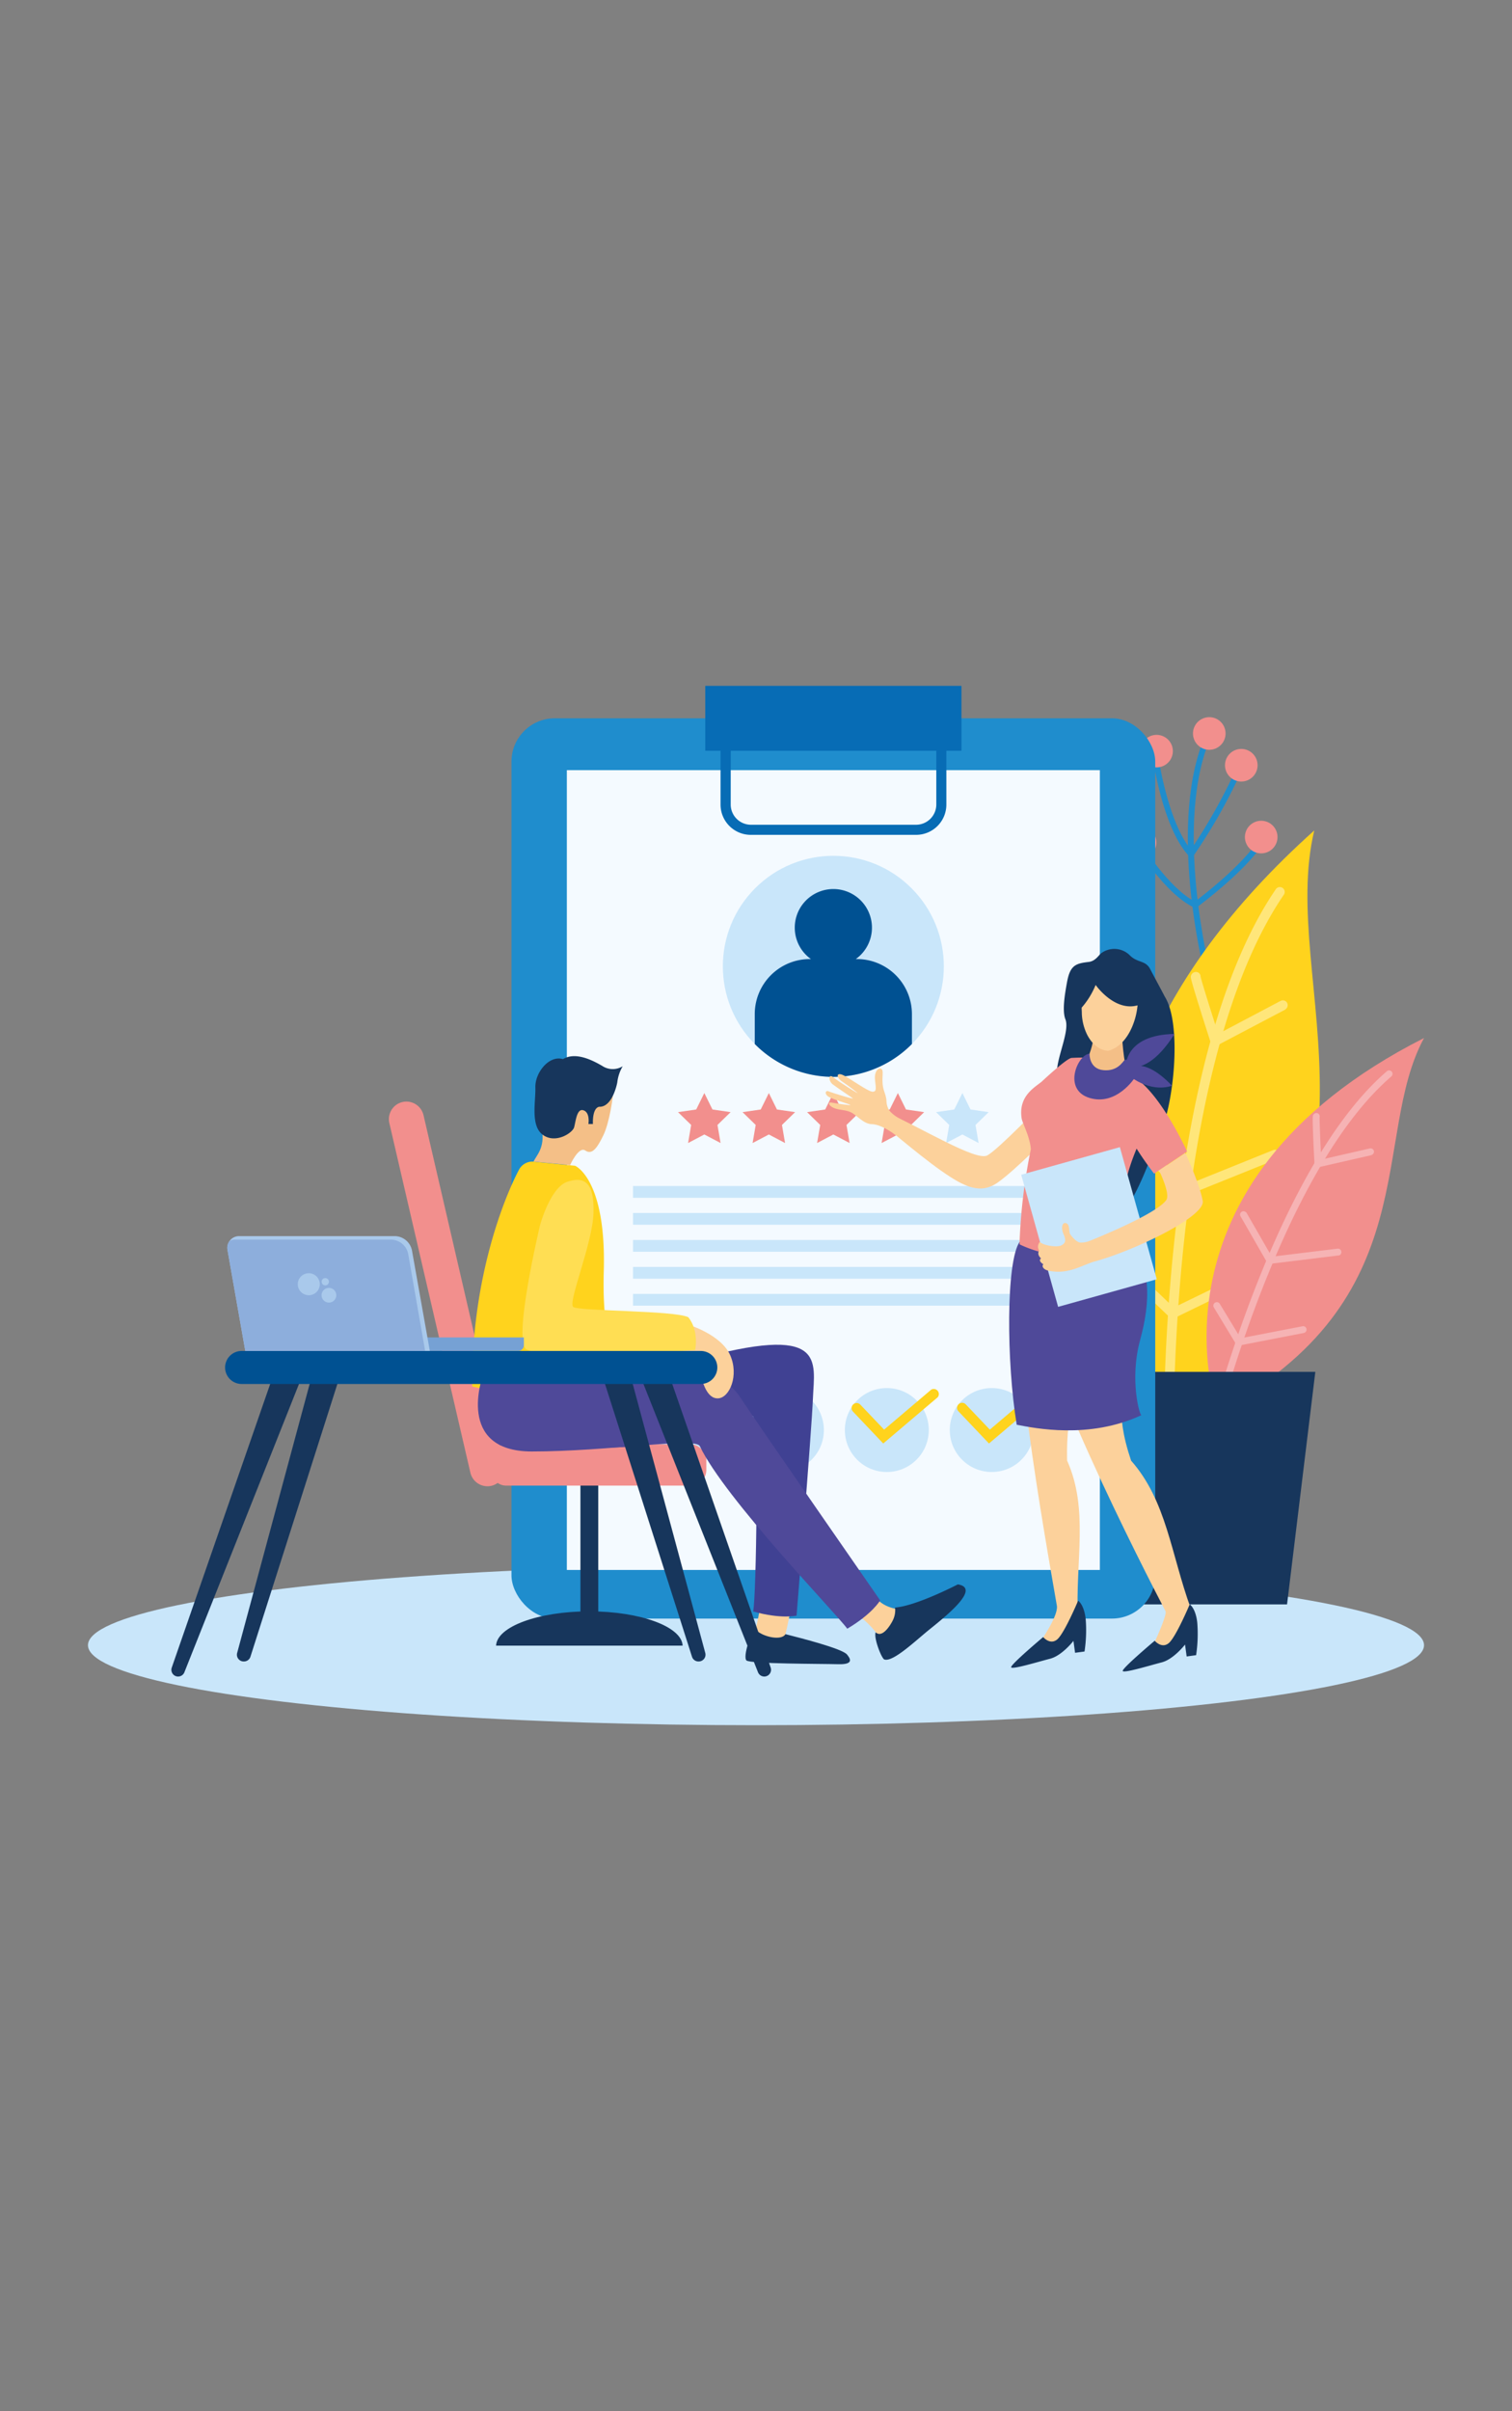 <svg id="Calque_1" data-name="Calque 1" xmlns="http://www.w3.org/2000/svg" viewBox="0 0 400 637.63"><rect x="0" y="0" width="400" height="637.63" fill="#808080" stroke="none"/><defs><style>.cls-1{fill:#c9e6fa;}.cls-2{fill:#1f8dcd;}.cls-3{fill:#f28f8d;}.cls-4{fill:#ffd31d;}.cls-5{fill:#ffe67a;}.cls-6{fill:#f6b3b4;}.cls-7{fill:#17365c;}.cls-8{fill:#f4faff;}.cls-9{fill:#076cb5;}.cls-10{fill:#005192;}.cls-11{fill:#fcd19b;}.cls-12{fill:#f4bf87;}.cls-13{fill:#4f4999;}.cls-14{fill:#404193;}.cls-15{fill:#ffde53;}.cls-16{fill:#76a1d4;}.cls-17{fill:#a9c9eb;}.cls-18{fill:#8daedc;}</style></defs><ellipse class="cls-1" cx="200" cy="435.08" rx="176.73" ry="21.16"/><path class="cls-2" d="M320.33,257.86l-1.47.38c-.43-1.67-10.43-41.22.38-64.59l1.38.64C310,217.17,320.23,257.46,320.33,257.86Z"/><path class="cls-2" d="M315.19,227.09l-.63-.68c-6.83-7.25-9.44-25-9.55-25.71l1.5-.22c0,.18,2.49,16.85,8.54,24.19a147.58,147.58,0,0,0,12.6-22.73l1.4.59a146.76,146.76,0,0,1-13.32,23.81Z"/><path class="cls-2" d="M316.3,240.22l-.42-.21c-7.68-3.7-14.82-15.44-15.12-15.94l1.3-.78c.07.12,6.95,11.41,14.07,15.15,14.2-10.89,17-16.68,17.06-16.74l1.38.64c-.12.25-3,6.22-17.9,17.59Z"/><path class="cls-3" d="M324,192.6a4.31,4.31,0,1,1-5.46-2.71A4.3,4.3,0,0,1,324,192.6Z"/><path class="cls-3" d="M332.47,201a4.31,4.31,0,1,1-5.45-2.72A4.31,4.31,0,0,1,332.47,201Z"/><path class="cls-3" d="M337.74,220a4.31,4.31,0,1,1-5.46-2.72A4.31,4.31,0,0,1,337.74,220Z"/><path class="cls-3" d="M310.06,197.28a4.3,4.3,0,1,1-5.45-2.72A4.31,4.31,0,0,1,310.06,197.28Z"/><path class="cls-3" d="M305.69,221.45a4.3,4.3,0,1,1-5.45-2.72A4.31,4.31,0,0,1,305.69,221.45Z"/><path class="cls-4" d="M309.15,374.51s-51.66-74.14,38.54-154.89C337.88,260.51,374.24,313.71,309.15,374.51Z"/><path class="cls-5" d="M339.6,236.67a1.29,1.29,0,1,0-2.14-1.43C312,272.61,308.39,346,307.94,372.61c.75,1.25,1.21,1.9,1.21,1.9l1.37-1.31C310.91,347.3,314.31,273.77,339.6,236.67Z"/><path class="cls-5" d="M340.14,266.87a1.32,1.32,0,0,0,.38-1.64,1.29,1.29,0,0,0-1.75-.53l-16.49,8.71c-1.9-5.92-4.52-14.26-4.67-15.16a1.21,1.21,0,0,0-1.29-1.21,1.36,1.36,0,0,0-1.29,1.37c0,.66,1.77,6.47,5.25,17.27l.47,1.45L340,267Z"/><path class="cls-5" d="M338.06,306.38a1.31,1.31,0,0,0,.44-1.52,1.29,1.29,0,0,0-1.68-.71l-23,9.27L300.5,300.05a1.31,1.31,0,0,0-1.83,0,1.28,1.28,0,0,0,0,1.82l14.54,14.57,24.58-9.9Z"/><path class="cls-5" d="M332.93,337.71a1.29,1.29,0,0,0,.4-1.59,1.27,1.27,0,0,0-1.72-.59l-21.1,10.26-10.86-10.41a1.28,1.28,0,0,0-1.83.05,1.29,1.29,0,0,0,0,1.82L310,348.9l22.73-11.06A.74.74,0,0,0,332.93,337.71Z"/><path class="cls-3" d="M322.06,373.27s-21.73-60.1,54.67-98.76C362.54,300.65,377.65,343.64,322.06,373.27Z"/><path class="cls-6" d="M368.08,284.67a.91.91,0,0,0,.1-1.28.92.92,0,0,0-1.3-.08c-24.24,20.87-40.11,70.32-45.29,88.44.28,1,.47,1.52.47,1.52l1.18-.64C328.24,355,344,305.39,368.08,284.67Z"/><path class="cls-6" d="M362.92,305.4a.9.9,0,0,0,.56-1,.91.91,0,0,0-1.09-.69l-12.86,2.94c-.22-4.4-.48-10.57-.42-11.22a.86.86,0,0,0-.66-1.06,1,1,0,0,0-1.13.7c-.12.46,0,4.75.43,12.76l.05,1.08,15-3.42Z"/><path class="cls-6" d="M354.28,332a.93.93,0,0,0,.57-1,.9.9,0,0,0-1-.79l-17.4,2.13-6.66-11.58a1,1,0,0,0-1.26-.33.91.91,0,0,0-.34,1.24l7.26,12.62,18.6-2.27A.94.94,0,0,0,354.28,332Z"/><path class="cls-6" d="M345,352.48a.9.9,0,0,0-.5-1.73l-16.29,3.15-5.52-9.1a.89.89,0,0,0-1.25-.3.91.91,0,0,0-.32,1.25l6.16,10.18,17.55-3.4A.48.48,0,0,0,345,352.48Z"/><polygon class="cls-7" points="340.49 424.29 301.25 424.29 293.68 362.79 347.97 362.79 340.49 424.29"/><rect class="cls-2" x="135.31" y="189.96" width="170.31" height="238.08" rx="11.45"/><rect class="cls-8" x="149.96" y="203.67" width="141.01" height="211.51"/><path class="cls-9" d="M242.31,220.78H198.62a8,8,0,0,1-8-8V194.25h59.74v18.51A8,8,0,0,1,242.31,220.78Zm-49-23.85v15.83a5.36,5.36,0,0,0,5.35,5.35h43.69a5.36,5.36,0,0,0,5.35-5.35V196.93Z"/><rect class="cls-9" x="186.58" y="181.38" width="67.77" height="17.16"/><circle class="cls-1" cx="220.46" cy="255.55" r="29.23" transform="translate(-116.13 230.74) rotate(-45)"/><path class="cls-10" d="M199.67,268.15v7.94a29.21,29.21,0,0,0,41.58,0v-7.94a14.56,14.56,0,0,0-14.51-14.52h-.34a10.21,10.21,0,1,0-11.87,0h-.34A14.56,14.56,0,0,0,199.67,268.15Z"/><polygon class="cls-3" points="186.33 289.06 188.48 293.41 193.28 294.11 189.81 297.5 190.63 302.28 186.33 300.02 182.03 302.28 182.85 297.5 179.37 294.11 184.18 293.41 186.33 289.06"/><polygon class="cls-3" points="203.4 289.06 205.54 293.41 210.35 294.11 206.87 297.5 207.69 302.28 203.4 300.02 199.1 302.28 199.92 297.5 196.44 294.11 201.25 293.41 203.4 289.06"/><polygon class="cls-3" points="220.46 289.06 222.61 293.41 227.42 294.11 223.94 297.5 224.76 302.28 220.46 300.02 216.16 302.28 216.99 297.5 213.51 294.11 218.31 293.41 220.46 289.06"/><polygon class="cls-3" points="237.53 289.06 239.68 293.41 244.48 294.11 241.01 297.5 241.83 302.28 237.53 300.02 233.23 302.28 234.05 297.5 230.57 294.11 235.38 293.41 237.53 289.06"/><polygon class="cls-1" points="254.6 289.06 256.75 293.41 261.55 294.11 258.07 297.5 258.89 302.28 254.6 300.02 250.3 302.28 251.12 297.5 247.64 294.11 252.45 293.41 254.6 289.06"/><rect class="cls-1" x="167.46" y="313.65" width="106" height="3.11"/><rect class="cls-1" x="167.46" y="320.78" width="106" height="3.11"/><rect class="cls-1" x="167.46" y="327.92" width="106" height="3.11"/><rect class="cls-1" x="167.46" y="335.05" width="106" height="3.11"/><rect class="cls-1" x="167.46" y="342.18" width="106" height="3.11"/><circle class="cls-1" cx="179.1" cy="378.18" r="11.1" transform="translate(-221.71 257.98) rotate(-47.96)"/><circle class="cls-1" cx="206.86" cy="378.18" r="11.1" transform="translate(-206.83 257.04) rotate(-45)"/><circle class="cls-1" cx="234.61" cy="378.18" r="11.1" transform="translate(-198.7 276.66) rotate(-45)"/><circle class="cls-1" cx="262.36" cy="378.18" r="11.1" transform="translate(-193.1 311.82) rotate(-46.96)"/><path class="cls-4" d="M179,381.74l-8-8.43a1.34,1.34,0,0,1,1.94-1.85l6.3,6.61,12.43-10.55a1.34,1.34,0,1,1,1.73,2Z"/><path class="cls-4" d="M233.66,381.74l-8-8.43a1.34,1.34,0,0,1,1.94-1.85l6.29,6.61,12.44-10.55a1.34,1.34,0,0,1,1.73,2Z"/><path class="cls-4" d="M261.63,381.74l-8-8.43a1.34,1.34,0,1,1,1.93-1.85l6.3,6.61,12.44-10.55a1.34,1.34,0,0,1,1.73,2Z"/><path class="cls-11" d="M282.28,289.4s-3-.21-4.77,1.05S264.14,304,261.16,305.57s-17.62-7.44-27-11.57l-1.83,2.29s10.42,8.94,16.61,13.29,10.42,6.36,15,3.15,13-11.91,15.18-13.63S282.28,289.4,282.28,289.4Z"/><path class="cls-11" d="M239.68,296.78s-4-1.85-4.75-3.72,0-1.61-1-4.41,0-5.22-.67-5.88-1.94.4-1.8,2.47.67,3.47-.6,3.47-6.35-3.81-8-4.47-1.7.7,0,1.83,4.08,3,4.08,3.06-5-3-6.42-4.19-1.43.9-.2,1.84,4.82,3.3,5.28,3.67-5.48-1.44-6.38-1.84-1.24.84.23,1.57,5,1.74,5.48,2-4-.4-4.94-.6-.94.7.47,1.37,2.87.44,4.51,1.14,3.4,3.16,5.68,3.2c2.79.06,6.49,3.05,6.49,3.05Z"/><path class="cls-7" d="M307.23,299c3.46-8.31,5.33-28.42.91-35.44-1.18-2.28-2.91-5.45-3.86-7.28-1.28-2.46-3.39-1.5-5.56-3.81a5.83,5.83,0,0,0-7.47-.33c-.66.58-1.49,2-3.15,2.24-3.5.4-5,.84-5.82,5.37-.51,2.8-1.35,7.47-.43,9.8,1.41,3.57-3.54,12.35-1.9,15.81.61,1.27,1.3,1.51,2.33,2.46,2.78,2.54,7.77-1.72,11,.28,2.22,1.4-12.82,28.87-11,30.72.69.68,12,2.66,12.55,3.45C300,320,304.83,304.6,307.23,299Z"/><path class="cls-12" d="M289.52,272.65s-.35,7.25-4.48,11.08c1.26,6.12,6.62,9.72,13.68,1.17-1.7-3.73-1.91-11.79-1.91-11.79Z"/><path class="cls-11" d="M270.46,329.57s23.24,2.25,27.62-.76c1.38.83-8.54,22-9.86,28.08-2.85,9.65-6.24,15-5.92,29.36,5.8,12.92,2.14,26.49,2.86,41.84-6,11.29-9.56,5.51-9.56,5.51s4.39-6.36,4-8.92C276.81,408.26,265.26,345.94,270.46,329.57Z"/><path class="cls-11" d="M272.35,338s22.87-4.75,26.15-8.92c6.93,11.88-1.64,23.5-1.07,29.73.14,10.07-2.78,13.83,1.8,27.46,9.37,10.62,10.54,24.62,15.78,39.07-4.52,20.25-9.74,9.33-9.74,9.33s3.57-7.61,3.07-8.58C303,415.88,272.24,356.12,272.35,338Z"/><path class="cls-11" d="M300.94,265.87a18.89,18.89,0,0,1-1.47,5.76c-1.3,3-3.41,5.52-6.32,6.26-2.45-.17-4.28-1.85-5.52-4.21a13.87,13.87,0,0,1-1.43-5.55c0-.59-.05-1.14-.05-1.65a21.49,21.49,0,0,0,3.7-6S294.81,267.58,300.94,265.87Z"/><path class="cls-13" d="M269.77,328.37s24.25.39,28.79-1.47c6,8,5.89,17.07,3.05,27.51s-.09,20.09.36,19.83c-13.87,6.45-28.26,3.44-33,2.54C266.26,360.38,266.1,333.57,269.77,328.37Z"/><path class="cls-3" d="M298.53,284.14s-4.37,6.65-10.65,3.38c-3-3.59-.11-7.75-.11-7.75s-.54-.2-4.28,0c-1.33.08-7.9,6.27-7.95,6.31-1.94,1.57-6.14,3.85-5.27,9.65.19,1.3,2.22,4.89,2.44,8.19a148.73,148.73,0,0,0-3,25.14s14.89,7.8,29.38-.4c-1.69-4.8-4.11-11.24,1.6-24.9,2.13,3.42,4.63,6.62,4.63,6.62l8.72-5.86S306.05,286.89,298.53,284.14Z"/><rect class="cls-1" x="274.55" y="306.33" width="27.1" height="36.28" transform="translate(-76.69 89.51) rotate(-15.61)"/><path class="cls-11" d="M318.18,317.61c-.78-4.44-4.6-12.72-4.6-12.72l-6.95,4.66s3,6,1.94,7.76c-2.23,3.25-14.68,8.57-20.31,10.86a6.11,6.11,0,0,1-2.59.42c-1-.2-2.12-1.57-2.55-2.2s0-2.56-1.07-2.91-1.41,1.25-.7,2.87.59,2.4-.59,3-4.92,0-5.65-.94a1.89,1.89,0,0,0-.2,2.31c-.66,1.09.36,1.91.5,2.09-.93.63.63,1.55.63,1.55-.52.4-.12,1.45,1.59,1.73a12.11,12.11,0,0,0,5.13-.11c2.28-.46,4.89-1.83,6.75-2.36h0C299.42,331,318.91,321.81,318.18,317.61Z"/><path class="cls-13" d="M288.23,278.65s-.16,4,3.67,4.36,5.14-2.31,5.6-2.66c2-.92,2.72,4.65,2.72,4.65s-4.83,7.55-12,5.35S285.1,278.87,288.23,278.65Z"/><path class="cls-13" d="M297.81,282.15s-.42-8.5,12.92-8.72C306.09,280.74,301.76,283,297.81,282.15Z"/><path class="cls-13" d="M297.81,283.42s3.54-5.35,12.25,3.7C304.08,289.09,298.33,284.54,297.81,283.42Z"/><path class="cls-7" d="M314.74,424.27s1.58,1,2,4.87a37.55,37.55,0,0,1-.31,8.58l-2.5.34-.43-3.15s-3,3.9-6.19,4.72-10,2.91-10.29,2.27,8.46-8,8.46-8,1.79,2.15,3.67.67S314.74,424.27,314.74,424.27Z"/><path class="cls-7" d="M285.22,423.3s1.57,1,2,4.87a37.55,37.55,0,0,1-.31,8.58l-2.5.34-.43-3.15s-3,3.9-6.19,4.72-10,2.91-10.29,2.27,8.47-8,8.47-8,1.78,2.15,3.66.67S285.22,423.3,285.22,423.3Z"/><path class="cls-7" d="M155.91,432.32h0a2.36,2.36,0,0,1-2.36-2.36V392.73a2.36,2.36,0,0,1,2.36-2.36h0a2.36,2.36,0,0,1,2.36,2.36V430A2.36,2.36,0,0,1,155.91,432.32Z"/><path class="cls-7" d="M180.59,435.2c-.2-5-11.17-9.07-24.68-9.07s-24.48,4.05-24.67,9.07Z"/><path class="cls-3" d="M130,392.93h0a4.64,4.64,0,0,1-5.56-3.47L103,297a4.64,4.64,0,0,1,3.47-5.56h0a4.65,4.65,0,0,1,5.57,3.47l21.41,92.46A4.64,4.64,0,0,1,130,392.93Z"/><rect class="cls-3" x="129.68" y="381.95" width="57.18" height="10.92" rx="4.12"/><path class="cls-11" d="M201,425.73l-1.49,7.35s7.41,1.25,7.68,1.25,1.87-8.08,1.87-8.08Z"/><path class="cls-7" d="M224.08,437.55c.67.85,2.17,2.69-2.36,2.56s-23.27-.07-24.25-1,1.15-7.71,2.45-8.09c2.08,2,6.91,2.89,7.87,1.14C212,433.23,222.83,436,224.08,437.55Z"/><path class="cls-14" d="M152.78,360.93s-22.26,17.12-2.25,20.92c24.67,4.69,47.25-9.5,48.72-7.26s.85,47.39,0,51.58c7.45,2.07,11.48,1.09,11.48,1.09s4-49.18,4.32-57.27c.4-10.28,3.86-20.17-31.67-10.28C158.67,362.33,152.78,360.93,152.78,360.93Z"/><path class="cls-4" d="M141.28,307.21l10.85,1.08s8.3,3.4,7.6,27.92,6.2,27.64,6.2,27.64-21.46,7.83-41,2.8c-.23-28.38,8.42-49.87,12.37-57.31A4,4,0,0,1,141.28,307.21Z"/><path class="cls-11" d="M227.7,427.66a25,25,0,0,1,4,4c1.3,1.83,4.78,1.9,7.08.4s3-6.39,3-6.39-6.91,1-10.22-3.33C228,422.31,227.7,427.66,227.7,427.66Z"/><path class="cls-13" d="M127.71,363.85s-7.32,20,13,20S184,380,185.14,382.44c6.54,13.81,36.55,44.76,39,48.28,6.65-3.92,8.71-7.49,8.71-7.49S200,375.92,195.56,369.15s-15.64-7.39-40.15-5.3C132.48,364.39,127.71,363.85,127.71,363.85Z"/><path class="cls-7" d="M253.39,419s-11,5.72-16.6,6.12a6.08,6.08,0,0,1-.68,3.55s-2.44,4.86-4.46,3c-.55,1.55,1.58,6.92,2.29,7.18,2.32.82,8.43-5.13,12.15-8.09C251.75,426.22,259.12,419.92,253.39,419Z"/><path class="cls-11" d="M182.15,350.34s8.59,2.59,11,8S193,369.63,190,369.8s-4.28-4.33-4.9-7.59-5.51-5.25-5.51-5.25Z"/><path class="cls-15" d="M142.9,323.88s2.68-9.83,7.17-11.35,7.19.14,6.94,8.25-6.86,23.7-5.36,24.85,26.8.89,30.45,2.72C185,352,183.91,357,183.91,357s-37.31,3-44.51-.07C135.38,355.27,142.9,323.88,142.9,323.88Z"/><path class="cls-12" d="M141.15,307.17c.8-1.67,3-3.59,2.24-8.39,6,5.79,7.36-5.82,8.45-6.14s4.21-.4,5.45-.9l4.86-2s-.8,6.92-2.54,10.51-3.05,5.19-4.79,4-4,3.87-4,3.87"/><path class="cls-7" d="M163.3,286.27s-1.2,6.59-4.81,6.42c-1.89.43-1.63,4.56-1.63,4.56h-1.2s.51-3-1.29-3.62-2.06,3-2.49,4.5-4.9,4.41-8.25,2-1.89-8.71-2-12.57,3.61-8.59,7.3-7.47c3.18-1.89,7.31,0,10.4,1.8a5,5,0,0,0,5.41.08A10.84,10.84,0,0,0,163.3,286.27Z"/><path class="cls-7" d="M72.52,363,45.44,441a1.78,1.78,0,0,0,1.68,2.37h0a1.79,1.79,0,0,0,1.66-1.13l30.87-77.63Z"/><path class="cls-7" d="M83.52,360.07,62.74,437.13a1.78,1.78,0,0,0,1.72,2.25h.09a1.79,1.79,0,0,0,1.7-1.24l24.4-76.52Z"/><path class="cls-7" d="M176.8,363,203.88,441a1.79,1.79,0,0,1-1.69,2.37h0a1.79,1.79,0,0,1-1.66-1.13l-30.86-77.63Z"/><path class="cls-7" d="M165.79,360.07l20.79,77.06a1.79,1.79,0,0,1-1.72,2.25h-.09a1.78,1.78,0,0,1-1.7-1.24l-24.41-76.52Z"/><path class="cls-10" d="M185.4,366H63.91a4.37,4.37,0,0,1-4.36-4.36h0a4.37,4.37,0,0,1,4.36-4.37H185.4a4.38,4.38,0,0,1,4.37,4.37h0A4.38,4.38,0,0,1,185.4,366Z"/><path class="cls-16" d="M109.84,353.68h28.75a0,0,0,0,1,0,0v2.07a1.5,1.5,0,0,1-1.5,1.5H109.84a0,0,0,0,1,0,0v-3.57A0,0,0,0,1,109.84,353.68Z"/><path class="cls-17" d="M113.71,357.25H64.89l-4.71-26.71a3.1,3.1,0,0,1,3-3.64h41.21a4.69,4.69,0,0,1,4.61,3.86Z"/><path class="cls-18" d="M112.47,357.25,108,331.69a4.67,4.67,0,0,0-4.6-3.86H62.15a3,3,0,0,0-1.4.34,3.06,3.06,0,0,0-.57,2.37l4.71,26.71Z"/><path class="cls-17" d="M84.6,339.62a2.91,2.91,0,1,1-2.91-2.91A2.91,2.91,0,0,1,84.6,339.62Z"/><circle class="cls-17" cx="87.02" cy="342.53" r="1.95"/><circle class="cls-17" cx="86.05" cy="338.96" r="0.97"/></svg>